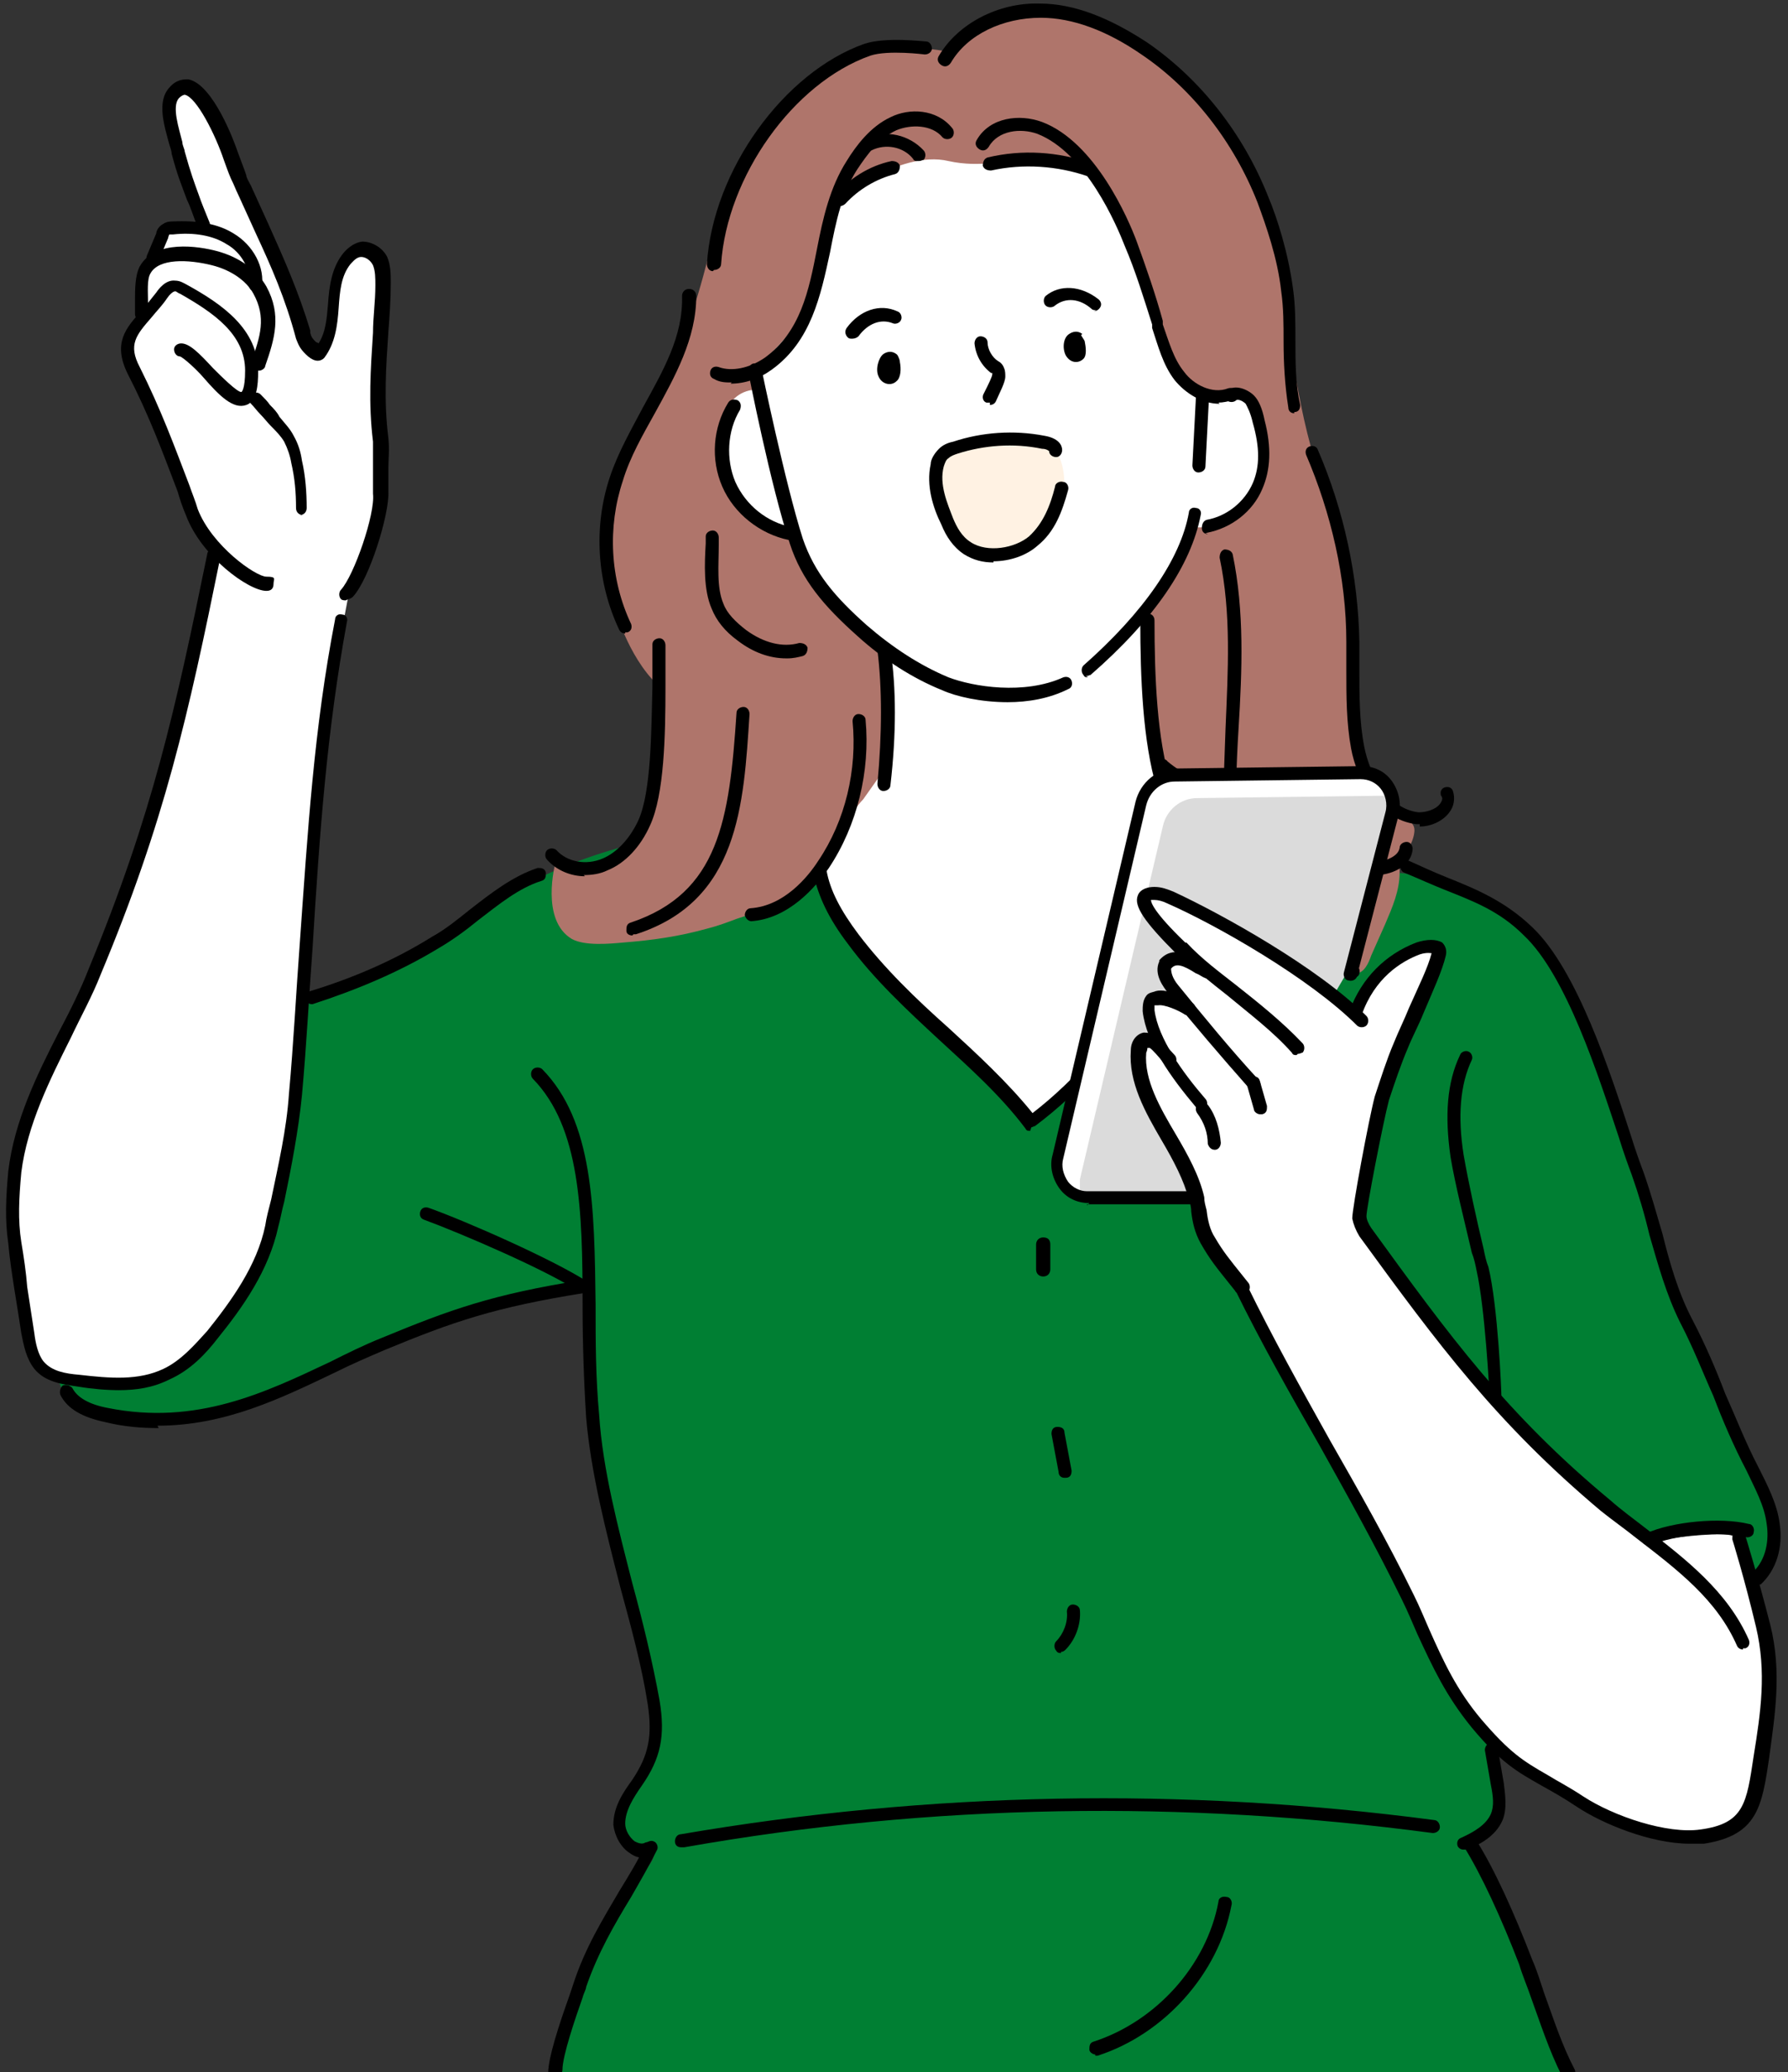 <?xml version="1.0" encoding="UTF-8"?>
<svg xmlns="http://www.w3.org/2000/svg" version="1.1" viewBox="0 0 151 175">
  <rect x="0" y="0" width="151" height="175" fill="#333333" stroke="none"/>
  <defs>
    <style>
      .cls-1 {
        fill: #fff;
      }

      .cls-2 {
        fill: #fff2e3;
      }

      .cls-3 {
        fill: #dbdbdb;
      }

      .cls-4 {
        fill: #007f33;
      }

      .cls-5 {
        fill: #af756b;
      }
    </style>
  </defs>
  <!-- Generator: Adobe Illustrator 28.7.1, SVG Export Plug-In . SVG Version: 1.2.0 Build 142)  -->
  <g>
    <g id="_圖層_1" data-name="圖層_1">
      <polygon class="cls-1" points="85.6 7.3 71.9 8.3 58 33.4 55.8 96.1 73.3 112.8 92.6 105.8 106.4 70.8 108.9 42.9 106.4 26.1 85.6 7.3"/>
      <g>
        <path class="cls-4" d="M149.9,129.3c-.4-3.1-1.7-5-1.7-5l-6.7-15s-4-12.8-4.2-13.5c-.2-.7-4.5-13.6-6.5-15.3,0,0-3.3-4.2-9.1-6.1-5.9-1.9-16.8,0-16.8,0l-15,18.3-2.7,2.3s-8-8.5-9.9-9.9c-1.9-1.4-9.4-10.5-9-14.5l-3.1-1.1-8.2,1.1s-10.5,1.2-18.3,8c0,0-12.6,6.9-16.8,6.4-4.1-.5-5.6,10.1-5.6,10.1l-10.5,14.9-1.2,3s-.8,5.2,3.2,6.4c4.1,1.2,10.2,1,14.9-1.1,4.7-2.1,12.7-5.7,12.7-5.7,0,0,7.4-2.5,9.9-3,2.6-.5,4.6-.7,4.6-.7v4.7c0,0,.2,8.7,2,15.8,1.8,7.1,3.6,14.8,3.7,16.3,0,.6-2.7,5.8-3,7.7-.5,2.7,2,2.3,2.6,3,1.8-.5,4.6-1.1,8.8-1.8,11.4-1.8,36.8-2,36.8-2,0,0,17.9.9,24.4,2.2.6-.9,1.4-2.2,1.3-3,0-1.4-.7-3.2-.4-4,1-3.3,14.3-18,14.3-18,0,0,3.4-1,5-.6,1.6.4,1.3,0,1.8,1.4.5,1.5.9,3.1.9,3.1,0,0,2.3-1.1,1.8-4.2Z"/>
        <path class="cls-4" d="M63.9,154.5c-4.2.7-7,1.3-8.8,1.8.2.2.2.5-.2,1.1,0,0-8.5,12-7.9,17.7h31.3s53.7,0,53.7,0c0,0-3.4-9-4-10.9-.3-1.1-2.9-6.8-3.5-8.7,0,0,.3-.4.6-.9-6.5-1.2-24.4-2.2-24.4-2.2,0,0-25.4.3-36.8,2Z"/>
      </g>
      <path class="cls-1" d="M32.1,22.1c-.3-.6-.9-1.1-1.6-1-.5,0-1,.4-1.3.8-1.7,2.2-.6,5.7-2.2,7.9-.2.1-.6-.3-.8-.4-.5-.5-.5-.7-.7-1.2-1.3-4.5-3.1-7.9-4.9-12.2-.6-1.5-.6-1.3-1.1-2.9-.3-.9-2.9-7.7-4.8-5.4-1,1.2,0,3.7.4,5,.7,2.9,1.1,3.3,2.1,6.1h-.2c0,.1-1.2.1-1.2.1-.3,0-.5,0-.8,0h0c-.1,0-.3,0-.4,0-.2,0-.4,0-.5.1-.2.1-.3.3-.4.5-.3.6-.5,1.3-.8,1.9l1-.6-.4.6h0c-.6.2-1.1.6-1.4,1.1-.5.9-.2,2.8-.3,3.8l.3.3c-1.2,1.4-1.9,2.4-.8,4.5,2.2,4.2,3.3,7.5,4.9,11.9.7,1.8,2.1,3.4,3.5,4.5l-1.6-.8c-2.8,13.6-4.8,22.3-10,35.1-2.3,5.6-6.1,10.8-6.7,16.9-.2,2.1-.4,4,0,6,.3,2.5.8,5.1,1.1,7.7.1,1,.3,2,.9,2.7.8.9,2.1,1.2,3.4,1.3,2.5.3,5.2.5,7.5-.6,1.5-.7,2.8-2,3.9-3.4,2.1-2.6,4.3-5.7,5-9.2.8-3.6,1.7-7.4,2-11.1,1.3-15.1,1.4-26.9,3.9-40.1l.4-2.1c1.3-1.4,3-6.7,2.9-8.5-.1-1.8.2-2.7,0-4.5-.6-4.6.1-8.5.3-13.2,0-.6,0-1.3-.3-1.9Z"/>
      <path class="cls-5" d="M118.3,68.7c-.6-.4-1.2-.8-1.7-1.3-1.6-1.5-2.4-3.7-2.4-5.9,0-5.4-.1-14.8-2.4-20.4-2.2-5.6-3-13.8-3-13.8,0,0-.2-11.3-6.7-17.9-6.5-6.6-13.1-10.5-18.5-7.6,0,0-2,.3-3.4,2.6,0,0-6.2-1.5-10.6,1.7-4.4,3.3-7.8,9.5-7.8,9.5l-1.8,5.3s-1.5,6.8-4,11.5c-2.6,4.7-6.7,9.4-4.1,18.9,0,0,1.1,4.1,3.6,6.5l-.2,5.5s-.2,8.5-4.4,9.9c0,0-2.7.7-4-.3,0,0-1.3,4.8,1.4,6.4,1.1.6,3.2.4,4.3.3,2.5-.2,4.7-.5,7.2-1.2.8-.2,1.6-.5,2.4-.8,2.2-.7,4.3-1.6,6.1-3.1,2.4-2,2.6-4.9,4.6-7l1.7-2.4.2-4v-5.2s-1.2-1.7-1.2-1.7c0,0-3.9-3.4-5.7-6.3l-1.1-2.8s-6.6-1.5-6-8.2c0,0,0-3.8,3-4l-.3-1.2.6-1s4.2-3.1,4.8-7.6l1.4-5.9s5.6-4.6,9.8-3.6c2.7.6,5.1-.1,5.1-.1,0,0,6.1-1,7.9,2.3,1.8,3.4,3.5,7.9,3.5,7.9l1.8,5.8s.8,3.2,3.5,3.9c2.8.7,3.2-1,4.1,1.3,1,2.3.9,5.1-.7,7.7-1.6,2.6-4.6,2.1-4.6,2.1,0,0-1.1,4.7-3.7,7.3l-.5.3s.8,11.4,1.2,12.4c.4.9,1.2.4,1.2.4l4.8,1.9s0,1.9,0,4.3c0,1.4.2,2.8.8,4.1,1,2.3,3,3.9,5.1,5,1.1.6,2.3,1,3.5,1.5.4.2.9.6,1.4.5.7,0,1.1-.9,1.3-1.5.4-.9.8-1.8,1.2-2.7.6-1.4,1.2-2.8,1.2-4.3,0-.4,0-.9.1-1.2.1-.3.4-.5.6-.8.3-.4.7-1.4.5-1.9-.2-.5-.8-.8-1.3-1.1,0,0,0,0,0,0Z"/>
      <g>
        <path d="M85.1,59.3c-2.3,0-4.4-.5-5.5-1-2.5-1-5-2.6-7.2-4.6-2.8-2.5-4.7-4.7-5.7-7.8-1.6-4.8-3.5-14.4-3.5-14.5,0-.3.1-.6.4-.7.3,0,.6.1.7.4,0,0,2,9.7,3.5,14.4,1,2.9,2.7,4.9,5.4,7.3,2.2,1.9,4.5,3.4,6.9,4.4,2.1.8,6.4,1.5,9.7,0,.3-.1.6,0,.7.3.1.3,0,.6-.3.7-1.6.8-3.4,1.1-5.1,1.1Z"/>
        <path d="M75.8,30c.1.2.2.4.2.6.1.5.1,1.3-.3,1.6-.4.4-1.2.3-1.5-.4-.3-.6,0-1.6.4-1.9.3-.2.7-.3,1.1,0,0,0,0,0,0,0Z"/>
        <path d="M91.3,28.3c.1.2.2.3.3.5.1.5.2,1.2-.1,1.5-.4.4-1.1.4-1.5-.3-.3-.6-.2-1.5.3-1.8.3-.2.7-.3,1.1,0,0,0,0,0,0,0Z"/>
        <path d="M61.8,32.3c-.5,0-1,0-1.5-.3-.3-.1-.4-.4-.3-.7.1-.3.4-.4.7-.3,1.1.4,2.6.1,3.9-.8,3-2.2,3.7-5.6,4.4-9.2.5-2.6,1.1-5.2,2.5-7.4.8-1.3,2-2.9,3.7-3.7,1.6-.8,3.9-.7,5.2.9.2.2.2.6,0,.8-.2.2-.6.2-.8,0-.9-1.1-2.7-1.1-3.9-.6-1.5.7-2.5,2.1-3.3,3.3-1.3,2-1.8,4.4-2.3,7-.8,3.7-1.6,7.5-4.9,9.9-1.1.8-2.3,1.2-3.5,1.2Z"/>
        <path d="M71.9,28.6c-.1,0-.2,0-.3-.1-.2-.2-.3-.5-.1-.8,1.1-1.5,2.8-2.1,4.3-1.4.3.1.4.5.3.7-.1.3-.5.4-.7.3-1-.4-2.1,0-2.9,1.1-.1.1-.3.2-.5.2Z"/>
        <path d="M92.6,26.2c-.1,0-.3,0-.4-.1-1-.9-2.2-1-3.1-.3-.2.2-.6.2-.8,0-.2-.2-.2-.6,0-.8,1.2-1,3-.9,4.5.3.2.2.3.5,0,.8-.1.1-.3.2-.4.2Z"/>
        <path d="M103,34.1c-1.5,0-2.9-.9-3.8-2-1-1.3-1.4-2.9-1.9-4.4v-.3c-.7-2.2-1.4-4.5-2.3-6.6-.7-1.8-3.3-7.9-7.4-9.5-1.4-.5-3.3-.3-4.1,1.1-.2.3-.5.4-.8.2-.3-.2-.4-.5-.2-.8,1.1-1.9,3.6-2.2,5.5-1.5,4.5,1.7,7.3,8.2,8,10.1.8,2.2,1.6,4.5,2.2,6.7v.3c.5,1.4.9,2.9,1.8,4,.8,1.1,2.4,1.9,3.7,1.4.3-.1.6,0,.7.3.1.3,0,.6-.3.7-.4.1-.8.2-1.2.2Z"/>
        <path d="M101.2,39.9s0,0,0,0c-.3,0-.5-.3-.5-.6l.3-5.8c0-.3.3-.5.6-.5.3,0,.5.3.5.6l-.3,5.8c0,.3-.3.5-.6.5Z"/>
        <path d="M102,45.1c-.3,0-.5-.2-.5-.5,0-.3.1-.6.4-.7,1.7-.3,3.2-1.5,3.9-3.1.6-1.4.6-3,0-5.1-.2-.9-.5-1.4-.6-1.6-.3-.3-.7-.4-.8-.3-.2.2-.6.2-.8,0-.2-.2-.2-.6,0-.8.7-.6,1.8-.1,2.3.4.4.4.7,1.1.9,2.1.6,2.3.5,4.2-.2,5.8-.8,1.9-2.6,3.3-4.7,3.7,0,0,0,0-.1,0Z"/>
        <path d="M91.9,57.2c-.2,0-.3,0-.4-.2-.2-.2-.2-.6,0-.8,5.1-4.5,8.2-9,8.9-12.9,0-.3.3-.5.6-.4.3,0,.5.3.4.6-.8,4.2-3.9,8.8-9.3,13.5-.1,0-.2.1-.4.1Z"/>
        <path d="M83.6,34c0,0-.2,0-.3,0-.3-.1-.4-.5-.2-.8.4-.8.7-1.4.7-1.6,0,0,0-.1,0-.1,0,0,0,0-.1,0h0c-.8-.6-1.3-1.5-1.4-2.5,0-.3.2-.6.5-.6.3,0,.6.2.6.5,0,.6.4,1.3.9,1.6h0c.2.1.4.3.5.6.1.2.1.5.1.7,0,.5-.5,1.4-.8,2.1-.1.2-.3.3-.5.3Z"/>
      </g>
      <path d="M60.2,22.9s0,0,0,0c-.3,0-.5-.3-.5-.6.5-7.9,6.5-16.2,13.3-18.6,1.8-.6,5-.2,5.2-.2.3,0,.5.3.5.6,0,.3-.3.5-.6.5,0,0-3.1-.4-4.6.1-6.5,2.3-12.1,10.2-12.6,17.6,0,.3-.3.5-.6.5Z"/>
      <path d="M77.5,13.6c-.2,0-.3,0-.4-.2-.8-1-2.3-1.3-3.5-.7-.3.1-.6,0-.7-.3-.1-.3,0-.6.3-.7,1.6-.8,3.6-.3,4.8,1,.2.2.2.6,0,.8-.1,0-.2.1-.4.1Z"/>
      <path d="M109.3,34.9c-.3,0-.5-.2-.5-.5-.3-1.9-.4-3.8-.4-5.6,0-1.4,0-2.8-.2-4.2-.3-2.8-1.3-5.6-2-7.5-2-5.1-5.5-9.6-9.8-12.5-2.9-2-5.8-3.1-8.5-3.1-3.2,0-6.2,1.4-7.6,3.8-.2.3-.5.4-.8.2-.3-.2-.4-.5-.2-.8,1.6-2.7,5-4.5,8.5-4.4,2.9,0,5.9,1.2,9.1,3.3,4.5,3.1,8.1,7.7,10.2,13,.8,1.9,1.7,4.8,2.1,7.8.2,1.4.2,2.9.2,4.3,0,1.8,0,3.7.4,5.5,0,.3-.1.6-.5.6,0,0,0,0,0,0Z"/>
      <path d="M66.7,45.6s0,0-.1,0c-2.4-.5-4.6-2.2-5.6-4.5-1-2.3-.8-5,.5-7.1.2-.3.5-.3.8-.2.3.2.3.5.2.8-1.1,1.8-1.2,4.2-.4,6.1.9,2,2.7,3.4,4.7,3.8.3,0,.5.4.4.7,0,.3-.3.4-.5.4Z"/>
      <path d="M53.4,79c-.2,0-.5-.1-.5-.4,0-.3,0-.6.4-.7,7.4-2.5,8.3-8.6,8.9-17.7,0-.3.3-.5.6-.5.3,0,.5.3.5.6-.5,7.7-.9,15.8-9.6,18.6,0,0-.1,0-.2,0Z"/>
      <path d="M114.3,82.6c0,0-.1,0-.2,0-4-1.3-8.3-3.2-9.9-7.1-.6-1.4-.7-2.9-.8-4.3-.2-3.2,0-6.5.1-9.7.2-4.8.5-9.7-.5-14.4,0-.3.1-.6.4-.7.3,0,.6.1.7.4,1,4.8.8,9.8.5,14.7-.2,3.2-.3,6.4-.1,9.6,0,1.3.2,2.7.7,3.9,1.4,3.5,5.5,5.3,9.2,6.5.3,0,.5.4.4.7,0,.2-.3.4-.5.4Z"/>
      <path d="M119.9,69.6c-.1,0-.2,0-.3,0-3.2-.4-5-3.7-5.5-6.4-.4-2.2-.4-4.4-.4-6.6,0-.8,0-1.6,0-2.4,0-5.4-1.3-10.9-3.4-15.8-.1-.3,0-.6.3-.7.3-.1.6,0,.7.3,2.2,5.1,3.4,10.7,3.5,16.2,0,.8,0,1.6,0,2.4,0,2.1,0,4.3.4,6.4.5,2.6,2.1,5.3,4.6,5.6.6,0,1.4-.2,1.8-.7.3-.4.2-.6.1-.7-.1-.3,0-.6.3-.7.3-.1.6,0,.7.3.2.6.1,1.3-.3,1.8-.5.7-1.5,1.2-2.5,1.2Z"/>
      <path d="M115,74.1c-2.4,0-4.4-.9-5.4-2.4-.9-1.3-1-3-1.1-4.4,0-.3.2-.6.5-.6.3,0,.6.2.6.5,0,1.3.2,2.8.9,3.8,1.5,2.2,4.7,1.9,5.7,1.8.9-.1,1.9-.5,2-1.2,0-.3.3-.5.6-.5.3,0,.5.3.5.6-.1,1.4-1.6,2.1-2.9,2.2-.5,0-.9,0-1.3,0Z"/>
      <path d="M74.6,66.8s0,0,0,0c-.3,0-.5-.3-.5-.6.4-4.3.4-8.1,0-11.3,0-.3.2-.6.5-.6.3,0,.6.2.6.5.5,3.3.5,7.2,0,11.5,0,.3-.3.5-.6.5Z"/>
      <path d="M98.2,67c-.2,0-.5-.2-.5-.4-1.2-4-1.4-9.4-1.4-14.2,0-.3.2-.6.6-.6h0c.3,0,.6.2.6.6,0,4.7.2,10,1.4,13.8,0,.3,0,.6-.4.7,0,0-.1,0-.2,0Z"/>
      <path class="cls-2" d="M89.1,38.2c-.2-.4-.6-.6-.9-.7-2.5-.5-5.1-.4-7.4.4-.4.1-.7.3-1,.5-.3.3-.5.6-.5,1-.4,1.6.2,3.2.9,4.7.4.8.8,1.7,1.7,2.2,1.6,1.1,4.2.6,5.5-.6,1.4-1.2,1.9-2.9,2.4-4.5.2-.6,0-2.2-.6-3.1Z"/>
      <path d="M83.9,47.5c-.9,0-1.7-.2-2.5-.7-.9-.6-1.5-1.5-1.9-2.5-.7-1.4-1.3-3.3-.9-5.1,0-.4.3-.9.7-1.3.3-.3.7-.5,1.2-.6,2.4-.8,5.1-1,7.7-.5,1.2.2,1.5.8,1.5,1.2,0,.3-.2.6-.5.6-.3,0-.6-.2-.6-.5,0,0-.2-.2-.6-.2-2.4-.5-4.9-.3-7.1.4-.3.1-.6.2-.8.4-.2.1-.3.4-.4.7-.4,1.5.3,3.1.8,4.4.3.7.7,1.5,1.5,2,1.4.9,3.7.5,4.9-.5,1.2-1.1,1.8-2.6,2.2-4.2,0-.3.4-.5.7-.4.3,0,.5.4.4.7-.5,1.8-1.1,3.5-2.6,4.7-.9.8-2.3,1.3-3.7,1.3Z"/>
      <path d="M92.1,14.9c0,0-.1,0-.2,0-2.6-.9-5.5-1.1-8.2-.5-.3,0-.6-.1-.7-.4,0-.3.1-.6.4-.7,2.9-.7,6-.5,8.8.5.3.1.4.4.3.7,0,.2-.3.4-.5.4Z"/>
      <path d="M70.9,17.4c-.1,0-.3,0-.4-.1-.2-.2-.3-.6,0-.8,1.2-1.4,2.9-2.5,4.8-2.9.3,0,.6.1.7.4,0,.3-.1.6-.4.7-1.6.4-3.1,1.3-4.2,2.5-.1.1-.3.2-.4.2Z"/>
      <path d="M49.4,74c-1.2,0-2.4-.5-3.2-1.4-.2-.2-.2-.6,0-.8.2-.2.6-.2.8,0,.9,1,2.5,1.3,3.9.7,1.2-.5,2.3-1.7,3-3.2,1.1-2.4,1.1-7.5,1.2-11.3,0-1.4,0-2.6,0-3.6,0-.3.3-.5.6-.5.3,0,.5.3.5.6,0,.9,0,2.1,0,3.5,0,4.1-.1,9.1-1.3,11.7-.8,1.8-2.1,3.2-3.6,3.8-.6.3-1.3.4-2,.4Z"/>
      <path d="M52.8,53.5c-.2,0-.4-.1-.5-.3-1.9-4-2.2-8.7-.8-12.9.7-2.1,1.8-4,2.8-5.9,1.7-3.1,3.4-6,3.3-9.4,0-.3.2-.6.6-.6h0c.3,0,.6.2.6.6,0,3.6-1.8,6.8-3.5,9.9-1,1.8-2.1,3.7-2.7,5.7-1.3,3.9-1.1,8.3.7,12.1.1.3,0,.6-.3.7,0,0-.2,0-.2,0Z"/>
      <path d="M66.4,55.6c-1.4,0-2.8-.5-4.1-1.5-1.1-.8-1.8-1.7-2.2-2.7-.7-1.6-.6-3.8-.5-5.5v-.6c0-.3.3-.5.6-.5.3,0,.5.3.5.6v.6c0,1.7-.2,3.6.4,5,.3.8,1,1.5,1.9,2.2,1.5,1.1,3.1,1.5,4.5,1.1.3,0,.6.1.7.4,0,.3-.1.6-.4.7-.4.1-.8.2-1.3.2Z"/>
      <path d="M26.3,84.8c-.2,0-.5-.2-.5-.4,0-.3,0-.6.4-.7,3.6-1.1,7.1-2.6,10.3-4.6,1.1-.6,2.2-1.5,3.2-2.3,1.8-1.4,3.6-2.8,5.7-3.5.3,0,.6,0,.7.4,0,.3,0,.6-.4.7-1.9.6-3.6,2-5.3,3.3-1.1.9-2.2,1.7-3.4,2.4-3.3,2-6.9,3.5-10.6,4.7,0,0-.1,0-.2,0Z"/>
      <path d="M54.4,156.9c-.4,0-.8-.1-1.2-.4-.8-.5-1.3-1.5-1.4-2.4,0-1.5.8-2.7,1.6-3.8,1.4-2.1,1.7-3.7,1.3-6.4-.5-3.2-1.4-6.5-2.3-9.8-1.2-4.7-2.5-9.7-2.9-14.4-.2-3.2-.3-6.4-.3-9.4,0-8.1-.2-15.1-4.2-19.2-.2-.2-.2-.6,0-.8.2-.2.6-.2.8,0,4.3,4.4,4.4,11.6,4.5,19.9,0,3,0,6.1.3,9.3.3,4.6,1.6,9.5,2.8,14.2.9,3.3,1.7,6.6,2.3,9.9.5,3,.1,4.9-1.5,7.2-.7,1-1.4,2.1-1.4,3.2,0,.6.4,1.2.8,1.5.2.1.6.3.9.1.3-.1.6,0,.7.3.1.3,0,.6-.3.7-.3.1-.5.2-.8.2Z"/>
      <path d="M10.1,117.4c-1.1,0-2.3-.1-3.5-.3-1.4-.2-2.8-.4-3.7-1.5-.7-.9-.9-2-1.1-3-.2-1.3-.4-2.6-.6-3.8-.2-1.3-.4-2.6-.5-3.8-.3-2-.2-3.9,0-6.1.5-4.2,2.4-8.1,4.3-11.8.9-1.7,1.8-3.5,2.5-5.3,5.4-13.1,7.3-21.8,10-35,0-.3.4-.5.7-.4.3,0,.5.4.4.7-2.7,13.3-4.7,22.3-10.1,35.2-.7,1.8-1.7,3.6-2.5,5.3-1.8,3.6-3.7,7.4-4.2,11.4-.2,2.2-.3,4,0,5.9.2,1.2.4,2.5.5,3.8.2,1.3.4,2.6.6,3.9.1.8.3,1.8.8,2.4.7.8,1.8,1,3,1.1,2.6.3,5,.5,7.1-.5,1.5-.7,2.7-2.1,3.7-3.2,2-2.5,4.2-5.5,4.9-8.9.1-.7.3-1.4.5-2.2.6-2.9,1.3-5.9,1.5-8.9.4-4.4.6-8.5.9-12.5.7-9.8,1.2-18.3,3-27.6,0-.3.3-.5.6-.4.3,0,.5.3.4.6-1.7,9.3-2.3,17.7-2.9,27.5-.3,4-.5,8.1-.9,12.5-.3,3-.9,6.1-1.5,9-.2.7-.3,1.4-.5,2.1-.8,3.7-3,6.8-5.1,9.4-1,1.3-2.3,2.7-4.1,3.5-1.4.7-2.8.9-4.3.9Z"/>
      <path d="M13.4,120.6c-1.4,0-2.9-.1-4.5-.5-1.9-.4-3.2-1.1-3.8-2.3-.1-.3,0-.6.2-.8.3-.1.6,0,.8.2.4.8,1.4,1.4,3,1.7,7.5,1.5,13.3-1.3,18.8-3.9,1.4-.7,2.8-1.4,4.3-2,5.8-2.4,9.4-3.7,17-4.9.3,0,.6.2.6.5,0,.3-.2.6-.5.6-7.5,1.2-11,2.4-16.8,4.8-1.4.6-2.8,1.2-4.2,1.9-4.6,2.2-9.3,4.5-15,4.5Z"/>
      <path d="M49.4,109.2c-.1,0-.2,0-.3,0-2.8-1.9-10.3-5.1-13.3-6.2-.3-.1-.4-.4-.3-.7.1-.3.4-.4.7-.3,3.1,1.1,10.6,4.4,13.5,6.3.3.2.3.5.2.8-.1.2-.3.2-.5.2Z"/>
      <path d="M87,95.5c-.2,0-.3,0-.4-.2-2.1-2.8-4.8-5.2-7.3-7.5-2.7-2.5-5.5-5.1-7.7-8.1-1.6-2.1-2.5-4-2.9-5.9,0-.3.1-.6.4-.7.3,0,.6.1.7.4.3,1.7,1.2,3.4,2.7,5.4,2.2,2.9,4.9,5.5,7.6,7.9,2.4,2.2,5,4.6,7.1,7.2,7.5-5.8,13-15.3,14.3-24.4,0-.3.3-.5.6-.5.3,0,.5.3.5.6-1.3,9.5-7.3,19.5-15.2,25.4-.1,0-.2.1-.3.1Z"/>
      <path d="M103.1,67.3s0,0,0,0c-1.9-.1-3.8-.9-5.3-2.2-.2-.2-.3-.6,0-.8.2-.2.6-.3.8,0,1.3,1.1,2.9,1.8,4.6,1.9.3,0,.5.3.5.6,0,.3-.3.5-.6.5Z"/>
      <path d="M63.5,77.8c-.3,0-.5-.2-.6-.5,0-.3.2-.6.5-.6,2.8-.2,4.8-2.6,5.7-4,2.3-3.4,3.3-7.7,2.9-11.8,0-.3.2-.6.5-.6.3,0,.6.2.6.5.4,4.3-.7,8.9-3.1,12.5-1.1,1.6-3.4,4.3-6.6,4.5,0,0,0,0,0,0Z"/>
      <g>
        <g>
          <path class="cls-1" d="M114.5,80.8l3-12c.5-1.8-.8-3.5-2.6-3.5l-15.7.2c-1.4,0-2.6,1-2.9,2.4l-7,29.8c-.4,1.8.8,3.5,2.6,3.4h10.6c0-.1,11.9-20.3,11.9-20.3Z"/>
          <path class="cls-3" d="M117.6,68.7l-3,12-11.9,20.2h-10.6c-.3.1-.6,0-.9,0,0-.4,0-.9,0-1.3l7-29.8c.3-1.4,1.5-2.4,2.9-2.4l15.7-.2c.3,0,.6,0,.9.1,0,.4,0,.9,0,1.4Z"/>
          <path d="M92,101.6c-1,0-1.9-.4-2.5-1.2-.6-.8-.9-1.9-.6-2.9l7-29.8c.4-1.6,1.8-2.8,3.4-2.8l15.7-.2h0c1,0,1.9.4,2.5,1.2.6.8.9,1.9.6,3l-3.5,13.5c0,.3-.4.5-.7.4-.3,0-.5-.4-.4-.7l3.5-13.5c.2-.7,0-1.5-.4-2-.4-.5-1-.8-1.7-.8l-15.7.2c-1.1,0-2.1.8-2.4,2l-7,29.8c-.2.7,0,1.4.4,2,.4.5,1,.8,1.6.8h10.6c0-.1,0-.1,0-.1.3,0,.6.2.6.6,0,.3-.2.6-.6.6h-10.6c0,.1,0,.1,0,.1Z"/>
        </g>
        <g>
          <path class="cls-1" d="M148.9,137.3c-1-4.3-2.1-7.4-2.1-7.4v.3c-.1-.3-.3-.5-.5-.5-.6-.3-4.2,0-6.4.4-1.3-1.2-3.1-1.7-4.5-2.8-8.5-7.1-13.7-14.2-20.1-23-.6-.9-.9-2-.7-3.1.5-2.5,1.5-7,1.9-8.4.4-1.5,1-3,1.6-4.5,1.2-2.9,2.7-5.7,3.2-7.7.2-.7-.7-1-1.8-.6-2.1.8-4,2.4-5.1,5h-.8c-4.2-3.6-11.3-7.6-15.3-9.4-.3-.1-.7-.2-1.1-.2-2.6,0,1.8,4.1,2.4,4.7.5.5,1.1,1,1.6,1.5h-.1c-1-.5-2.2-1.3-3-.2-.3.7.2,1.5.7,2.1.4.6.9,1.1,1.3,1.7h0c-.3-.2-1.8-1-2.6-.8-.2,0-.4,0-.5.2-.2.2-.2.6-.2.8.2,1.3.8,2.8,1.7,4.2h0s-1.1-1.3-1.5-1.6c-.2,0-.3-.2-.5-.2-.4,0-.6.5-.6.9-.3,4.5,4.6,8.9,5,13.3,0,1,.4,1.9.8,2.7.8,1.4,1.3,2,2.8,3.8v.2c4.4,9,9.8,17.2,14.2,26.2,2,4.1,2.9,7.2,5.8,10.6,3.4,4,4.3,3.8,8.7,6.6,2.6,1.7,7.3,3.3,10.3,2.9,4-.6,4.4-2.6,5-6.7.6-3.9,1.1-7.3.2-11.1Z"/>
          <path d="M109.5,89.1c-.2,0-.3,0-.4-.2-1.6-1.8-3.6-3.3-5.4-4.8-1.4-1.1-2.9-2.3-4.3-3.6h-.1c-2.6-2.6-3.6-4-3.2-4.9.1-.3.5-.7,1.4-.7.6,0,1.1.2,1.6.4,4.1,1.9,12.2,6.4,16.3,10.5.2.2.2.6,0,.8-.2.2-.6.2-.8,0-4-4-11.9-8.5-16-10.3-.4-.2-.8-.3-1.1-.3-.2,0-.3,0-.3,0,0,.2.2,1,2.9,3.6h.1c1.3,1.4,2.8,2.5,4.2,3.6,1.9,1.5,3.9,3.1,5.6,4.9.2.2.2.6,0,.8-.1,0-.2.1-.4.1Z"/>
          <path d="M147.2,139.3c-.2,0-.4-.1-.5-.3-1.7-3.9-5-6.4-8.5-9.1-1-.8-2-1.5-3-2.3-8.8-7.4-13.7-14-20.4-23.2-.3-.5-.5-1-.6-1.5,0-.9,1.4-8.4,1.9-10.3.5-1.5,1-3.1,1.6-4.5.4-1,.9-2,1.3-3,.8-1.8,1.6-3.4,1.9-4.6,0,0,0,0,0,0,0,0-.4-.1-1,.1-1.6.6-3.8,2-4.9,5.1-.1.3-.4.4-.7.3-.3-.1-.4-.4-.3-.7,1-2.7,3-4.7,5.6-5.7.9-.3,1.7-.3,2.2,0,.3.3.4.7.3,1.1-.3,1.3-1.1,3-1.9,4.9-.4,1-.9,1.9-1.3,2.9-.6,1.4-1.1,2.9-1.6,4.4-.5,1.9-1.9,9.1-1.9,9.8,0,.3.2.7.4,1,6.6,9.1,11.4,15.7,20.2,23,.9.8,2,1.6,2.9,2.3,3.5,2.7,7,5.4,8.8,9.5.1.3,0,.6-.3.7,0,0-.1,0-.2,0Z"/>
          <path d="M142.7,155.7c-3.3,0-7.4-1.7-9.5-3.1-1.2-.8-2.1-1.3-3-1.8-2.1-1.2-3.4-1.9-5.9-4.9-2.2-2.7-3.3-5.1-4.6-7.9-.4-.9-.8-1.9-1.3-2.9-2.2-4.5-4.6-8.8-7-13.1-2.4-4.2-4.9-8.6-7.1-13.1-.1-.3,0-.6.3-.7.3-.1.6,0,.7.3,2.2,4.5,4.6,8.8,7,13.1,2.4,4.2,4.9,8.6,7.1,13.1.5,1,.9,2,1.3,2.9,1.2,2.7,2.3,5.1,4.4,7.6,2.4,2.8,3.5,3.5,5.6,4.7.8.5,1.8,1,3,1.8,2.6,1.7,7.1,3.2,9.9,2.8,3.7-.5,3.9-2.2,4.5-6.2.6-3.7,1.1-7.1.2-10.9-1-4.2-2-7.4-2-7.4,0-.3,0-.6.4-.7.3,0,.6,0,.7.4,0,0,1,3.2,2.1,7.5,1,4,.4,7.6-.1,11.3-.6,4.1-1,6.5-5.5,7.2-.4,0-.7,0-1.1,0Z"/>
          <path d="M105.8,92c-.2,0-.3,0-.4-.2-2.3-2.6-4.6-5.3-6.8-8-.3-.4-1.2-1.5-.7-2.6,0,0,0,0,0-.1,1.1-1.3,2.6-.5,3.6.1.3.2.5.3.7.4.3.1.4.5.3.7-.1.3-.5.4-.7.3-.3-.1-.5-.3-.8-.4-1.1-.7-1.7-.9-2.1-.4,0,.3.1.8.6,1.4,2.2,2.7,4.4,5.4,6.8,8,.2.2.2.6,0,.8-.1,0-.2.1-.4.1Z"/>
          <path d="M101.4,93.7c-.2,0-.3,0-.4-.2-2.1-2.5-4.2-5.4-4.5-8.1,0-.4,0-.9.3-1.3.2-.3.6-.3.8-.4,1.1-.3,2.8.8,3.1,1,.3.2.3.5.2.8-.2.3-.5.3-.8.2-.6-.4-1.8-.9-2.3-.8-.1,0-.2,0-.3,0h0s0,0,0,.4c.3,2.4,2.4,5.3,4.3,7.5.2.2.2.6,0,.8-.1,0-.2.1-.4.1Z"/>
          <path d="M104.7,109.2c-.2,0-.3,0-.4-.2l-.4-.5c-1.2-1.5-1.7-2.1-2.5-3.5-.5-.9-.7-1.8-.8-2.7,0-.4-.1-.7-.2-1-.4-1.6-1.3-3.3-2.3-5-1.4-2.4-2.8-4.9-2.6-7.6,0-.8.5-1.4,1.1-1.5.4,0,.7.1.9.2.5.3,1.4,1.4,1.7,1.7.2.2.2.6,0,.8-.2.2-.6.2-.8,0-.5-.6-1.1-1.3-1.3-1.4,0,0-.1,0-.2,0,0,0,0,.2-.1.4-.2,2.3,1.2,4.7,2.5,6.9,1,1.7,2,3.5,2.4,5.3,0,.4.1.7.2,1.1.1.9.3,1.7.7,2.3.7,1.2,1.2,1.8,2.4,3.3l.4.5c.2.2.2.6,0,.8-.1,0-.2.1-.3.1Z"/>
        </g>
      </g>
      <path d="M148.4,133.8c-.2,0-.3,0-.4-.2-.2-.2-.2-.6,0-.8,1.2-1.1,1.4-2.8,1.2-4.1-.2-1.6-1-3-1.7-4.5-1.1-2.1-2-4.2-2.8-6.3-.9-2-1.7-4.1-2.8-6.2-1.2-2.4-1.9-5-2.6-7.4-.4-1.7-.9-3.4-1.5-5.1-.3-.8-.7-1.9-1.1-3.2-1.7-5.1-4.4-13.6-8-17-2.1-2.1-4.3-2.9-6.8-3.9-1-.4-2.1-.9-3.3-1.4-.3-.1-.4-.5-.3-.7.1-.3.5-.4.7-.3,1.1.5,2.2,1,3.2,1.4,2.5,1,4.9,2,7.2,4.2,3.8,3.6,6.6,12.3,8.3,17.5.4,1.3.8,2.4,1.1,3.2.6,1.7,1.1,3.5,1.6,5.2.6,2.4,1.3,4.9,2.5,7.2,1.1,2.1,2,4.2,2.8,6.3.9,2,1.7,4.1,2.8,6.2.7,1.4,1.6,3.1,1.8,4.8.3,2-.3,3.9-1.6,5.1-.1,0-.2.1-.4.1Z"/>
      <path d="M139.2,130.5c-.2,0-.4-.1-.5-.3-.1-.3,0-.6.3-.7,2.2-1,6.3-1.4,8.7-.8.3,0,.5.4.4.7,0,.3-.4.5-.7.4-2.1-.5-6-.2-8,.7,0,0-.2,0-.2,0Z"/>
      <path d="M126.4,118.8c-.3,0-.6-.2-.6-.6,0-.7-.4-7.8-1.1-10.9-.1-.5-.2-1-.4-1.5-.6-2.6-1.4-5.7-1.8-8.1-.5-3.5-.3-6.3.8-8.6.1-.3.5-.4.7-.3.3.1.4.5.3.7-1,2.1-1.2,4.8-.7,8,.4,2.3,1.1,5.5,1.7,8,.1.5.2,1,.4,1.5.8,3.3,1.1,10.4,1.1,11.1s-.2.6-.6.6Z"/>
      <g>
        <path d="M22.5,49.9c-1.5,0-5.5-2.9-6.8-6.4-.3-.7-.5-1.3-.7-2-1.3-3.4-2.4-6.4-4.2-9.9-1.3-2.6-.2-3.9,1.2-5.4.4-.5.8-1,1.2-1.5.2-.3.8-1.1,1.6-1,.4,0,.7.2.9.3,3.1,1.7,6.1,3.8,6.1,7.4,0,1.1-.1,2.5-1,2.8-1.1.4-2.3-.8-3.6-2.3-.6-.7-1.7-1.7-2-1.8-.3,0-.5-.3-.5-.6,0-.3.3-.5.6-.5.7,0,1.5.8,2.7,2.1.6.6,2.1,2.1,2.4,2,0,0,.3-.2.3-1.8,0-3.1-2.7-4.9-5.5-6.5-.1,0-.3-.2-.4-.2-.2,0-.5.3-.7.6-.4.6-.9,1.1-1.3,1.6-1.3,1.5-2,2.3-1,4.2,1.8,3.6,2.9,6.6,4.2,10,.2.6.5,1.3.7,2,1.2,3.1,4.9,5.7,5.8,5.7s.6.2.6.6-.2.6-.6.6Z"/>
        <path d="M25.6,43.5h0c-.3,0-.6-.2-.6-.6,0-1.3-.1-2.5-.4-3.8-.1-.6-.3-1.2-.6-1.8-.3-.5-.7-.9-1.1-1.3-.3-.3-.6-.7-.9-1-.3-.3-.5-.6-.8-.9-.2-.2-.2-.6,0-.8.2-.2.6-.2.8,0,.3.3.6.6.8.9.3.3.6.6.8,1,.4.5.9,1,1.2,1.6.4.7.6,1.4.7,2.1.3,1.3.4,2.7.4,4,0,.3-.2.6-.6.6Z"/>
        <path d="M21.7,31.3c0,0-.1,0-.2,0-.3-.1-.4-.4-.3-.7.8-2.2,1.3-3.8.2-5.8-.6-1.1-1.9-2-3.5-2.4-2-.5-4.5-.6-5.2.7-.3.5-.2,1.6-.2,2.4,0,.4,0,.8,0,1.1,0,.3-.3.5-.6.5-.3,0-.5-.3-.5-.6,0-.3,0-.6,0-1,0-1.1,0-2.2.4-3,1.3-2.3,5-1.7,6.5-1.3,1.9.5,3.4,1.6,4.2,3,1.3,2.4.7,4.4-.1,6.7,0,.2-.3.4-.5.4Z"/>
        <path d="M21.5,24.6s0,0,0,0c-.3,0-.5-.3-.5-.6.2-1.2-.6-2.7-1.9-3.4-1.1-.7-2.7-1-4.5-.8,0,0-.2,0-.3,0,0,0-.1.2-.1.3l-.8,1.9c-.1.3-.4.4-.7.3-.3-.1-.4-.4-.3-.7l.8-1.9c0-.2.2-.6.6-.8.3-.2.6-.2.8-.2,2.1-.1,3.8.2,5.1,1,1.7,1,2.7,2.9,2.4,4.6,0,.3-.3.5-.5.5Z"/>
        <path d="M29.2,50.7c-.1,0-.3,0-.4-.1-.2-.2-.2-.6,0-.8,1.1-1.2,2.9-6.4,2.7-8.1,0-.9,0-1.5,0-2.1,0-.7,0-1.4,0-2.3-.4-3.3-.2-6.1,0-9.2,0-1.3.2-2.6.2-4,0-.6,0-1.2-.2-1.7-.2-.4-.6-.7-1-.7-.4,0-.7.4-.9.6-.8,1-.9,2.3-1,3.7-.1,1.5-.3,3-1.2,4.2,0,0,0,0-.1.1-.4.3-.9.2-1.5-.4-.5-.5-.6-.8-.8-1.3h0c-.9-3.4-2.1-6.1-3.4-8.9-.5-1.1-1-2.2-1.5-3.3-.2-.4-.3-.7-.4-.9-.3-.6-.4-.9-.8-2-.7-2.1-2.3-5.3-3.3-5.5,0,0-.2,0-.5.3-.6.7,0,2.5.3,3.7,0,.3.2.6.2.8.5,1.8.8,2.6,1.2,3.7.2.6.5,1.3.9,2.3.1.3,0,.6-.3.7-.3.1-.6,0-.7-.3-.4-1-.6-1.7-.9-2.3-.4-1.1-.8-2-1.3-3.9,0-.2-.1-.5-.2-.8-.4-1.5-1.1-3.6,0-4.8.6-.7,1.2-.7,1.6-.7,2.1.4,3.9,5.3,4.2,6.2.4,1.1.5,1.3.7,1.9,0,.2.2.5.4.9.5,1.1,1,2.2,1.5,3.3,1.3,2.9,2.5,5.6,3.5,8.9v.2c.1.4.2.5.5.8,0,0,.1,0,.2.1.6-.9.7-2.1.8-3.3.1-1.5.3-3,1.2-4.2.3-.4.9-1,1.7-1.1.8,0,1.7.5,2.1,1.3.3.7.3,1.5.3,2.2,0,1.4-.1,2.8-.2,4.1-.2,3-.4,5.8,0,9,.1,1,0,1.8,0,2.5,0,.6,0,1.2,0,2,.1,1.9-1.6,7.4-3,8.9-.1.1-.3.2-.4.2Z"/>
      </g>
      <path d="M102.6,97.1c-.3,0-.5-.2-.6-.5,0-.9-.3-1.8-.9-2.6-.2-.3-.1-.6.1-.8.3-.2.6-.1.8.1.7.9,1,2.1,1.1,3.2,0,.3-.2.6-.5.6h0Z"/>
      <path d="M106.4,94.1c-.2,0-.5-.2-.5-.4l-.6-2.1c0-.3,0-.6.4-.7.3,0,.6,0,.7.4l.6,2.1c0,.3,0,.6-.4.7,0,0,0,0-.1,0Z"/>
      <path d="M57.5,156c-.3,0-.5-.2-.5-.5,0-.3.2-.6.5-.6,21-3.6,42.4-4,63.6-1.2.3,0,.5.3.5.6,0,.3-.3.5-.6.5-21-2.8-42.3-2.5-63.2,1.2,0,0,0,0,0,0Z"/>
      <path d="M46.9,175.6h0c-.3,0-.6-.3-.6-.6,0-1.2.9-4,1.8-6.5.1-.3.2-.6.3-.9,1-3.1,2.5-5.5,3.9-7.9.8-1.3,1.6-2.6,2.2-3.9.1-.3.5-.4.7-.3.3.1.4.5.3.7-.7,1.4-1.4,2.6-2.2,4-1.4,2.3-2.8,4.7-3.8,7.6,0,.2-.2.5-.3.9-.6,1.7-1.7,4.9-1.7,6.1,0,.3-.3.6-.6.6Z"/>
      <path d="M123.6,156.2c-.2,0-.4-.1-.5-.3-.1-.3,0-.6.3-.7,1.1-.5,2.1-1.1,2.5-2,.3-.7.2-1.5,0-2.5l-.5-2.9c0-.3.2-.6.5-.6.3,0,.6.2.6.5l.5,2.9c.1.9.3,2.1-.1,3.1-.6,1.4-2,2.1-3,2.5,0,0-.2,0-.2,0Z"/>
      <path d="M132.4,175.6c-.2,0-.4-.1-.5-.3-1.1-2.2-1.8-4.4-2.6-6.6-.3-.9-.7-1.8-1-2.8-1.5-3.9-3.2-7.6-4.7-10-.2-.3,0-.6.2-.8.3-.2.6,0,.8.2,1.6,2.5,3.3,6.3,4.8,10.2.4.9.7,1.9,1,2.8.8,2.2,1.5,4.4,2.6,6.5.1.3,0,.6-.3.7,0,0-.2,0-.2,0Z"/>
      <path d="M92.5,173.5c-.2,0-.5-.2-.5-.4,0-.3,0-.6.4-.7,5.2-1.7,9.5-6.4,10.5-11.8,0-.3.3-.5.7-.4.3,0,.5.4.4.7-1.1,5.8-5.7,10.9-11.3,12.7,0,0-.1,0-.2,0Z"/>
      <path d="M88.1,107.8c-.3,0-.6-.2-.6-.6v-2.1c0-.3.2-.6.6-.6s.6.2.6.6v2.1c0,.3-.2.6-.6.6Z"/>
      <path d="M89.9,124.8c-.3,0-.5-.2-.5-.5l-.6-3.2c0-.3.1-.6.5-.6.3,0,.6.1.6.5l.6,3.2c0,.3-.1.6-.5.6,0,0,0,0,0,0Z"/>
      <path d="M89.6,139.6c-.1,0-.3,0-.4-.2-.2-.2-.2-.6,0-.8.6-.6,1-1.6.9-2.5,0-.3.2-.6.5-.6.3,0,.6.2.6.5.1,1.2-.4,2.5-1.2,3.3-.1.1-.2.2-.4.2Z"/>
    </g>
  </g>
</svg>